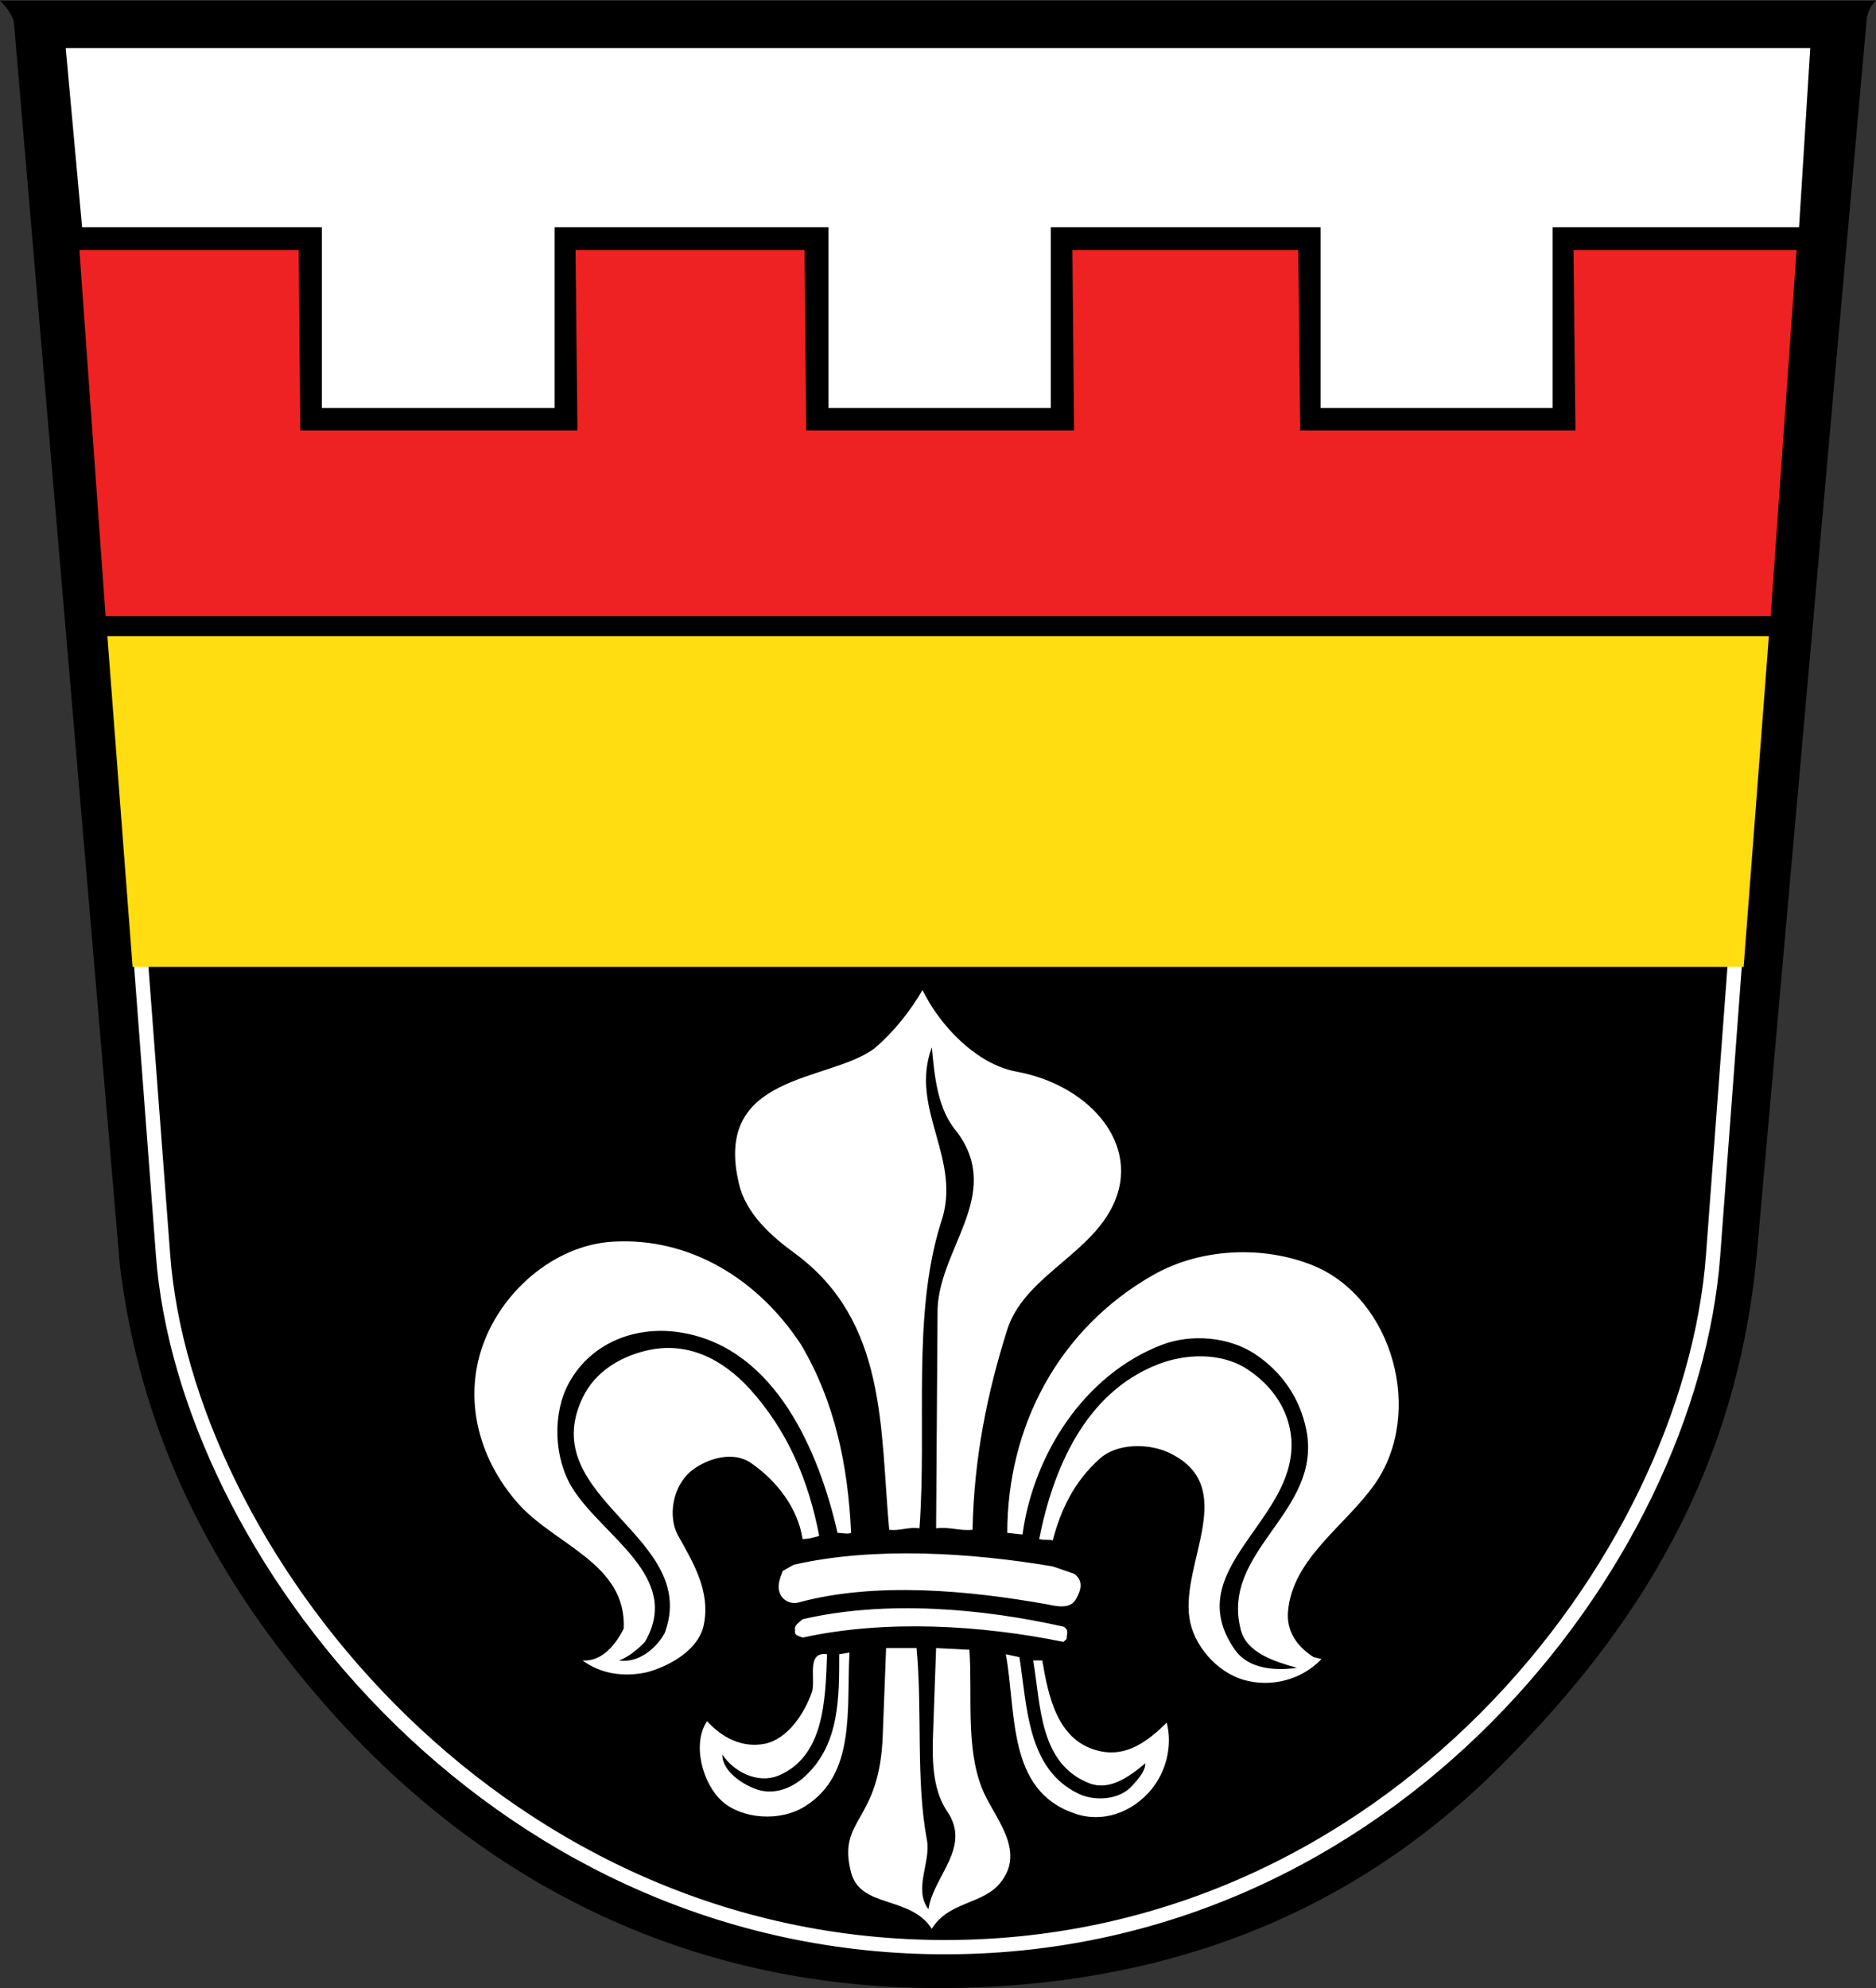 <?xml version="1.0"?>
<svg xmlns="http://www.w3.org/2000/svg" height="835" width="788"><rect width="100%" height="100%" fill="#333333" stroke="none"/><path d="m788 0.25c-4 3.75-4 8.75-4 8.75l-46 517c-9 100-58 166-108 216-60 60-138 93-236 93-97 0-191-38-266-129-42.9-52-69.3-108-77.6-174l-44.6-523c-0.58-2.5-3.2-6.25-5.82-8.75z"/><path stroke="#fff" stroke-width="6" d="m394 817.8c-189.4-1.8-316.3-168-325.5-290.6l-9.52-126h670l-9.4 126c-9.6 128.6-136.1 292.3-325.6 290.6z"/><path d="m33.35 105 11 153.8h699.4l10.9-153.8h-93.7l0.8 75.8h-115.6l-0.8-75.8h-94.9l0.7 75.8h-112.5l-0.7-75.8h-96.2l0.8 75.8h-116.4l-0.7-75.8z" fill="#e22"/><path fill="#fff" d="m428.2 696c3.3 21.1 3.3 47.1 24.9 57.4 6.5 3.1 16.7 2.8 22.3-3.2 2.8-3.1 5.7-6.3 5.7-9.6-7 5.8-15 11.6-23.5 8.4-21-8.2-20.4-32.5-23.6-51.6h3.8c2.6 15.2 6.4 34.6 24.8 38.2 11 2.2 19.8-4.5 27.5-12.1 2.5 10.1-0.4 20.6-6.4 28-8 9.7-20.5 14.4-32.5 10.1-28.2-9.7-24.2-42-28.7-66.8zm-89.8 62.5c-10.9 7-26.9 5.3-35-1.9-8.2-7.2-12.9-24.1-6.4-33.7 6.4 7 14.7 11.3 24.2 9.5 9.6-2 16.5-12.4 19.8-21.6 1.8-5.4-2.6-17.3 6.4-16-0.7 19.7-1.3 43-20.5 51-8.4 3.4-18.4-1.3-23.5-8.9 0 8.2 11.4 14.2 16.5 15.2 7 1.4 13.6-1.7 18.5-6.3 14.2-13.3 14.1-32.6 14.1-51l4.3-0.7c-1.2 24.3 2.6 51-18.4 64.4zm51 14.6c1.6 8.9-5.8 20.4 0.6 28.8 2-14.1 18.5-26.1 7.6-41.5-6.2-9.5-6.1-22.3-5.6-34.4l1.2-33.8 14 0.7c1.3 19.1-1.6 40.6 5.2 58 4.6 12 19.2 26.1 7.6 40.1-7.5 9-21.6 7.6-28.6 19.1-9-14-29.9-8.5-33.9-23.6-6-23.1 12.1-20.6 13.3-58l1.4-36.3h12.8c2.5 26.8-0.4 55.6 4.4 80.9zm57.3-89.9c2.5 1.4 1.3 3.3 1.3 5.2l-1.3 1.2c-34.3-7-74.5-9.5-109.6-1.8-1.3-0.7-3.7-0.7-3.1-3.2-0.6-2 1.8-3.2 3.1-4.5 35.1-8.2 75.9-4.5 109.6 3.1m4.5-22.2c4.4 3.2 2.5 7.6 0.6 10.9-2.6 4.3-9 2.5-12.1 1.9-32.5-5.8-72-9.6-104.5-0.7-2.5 0.7-6.4-0.6-7.6-3.9-1.3-3.1 0-6.3 1.2-9.4l4.6-2.6c33.7-7.7 74.4-5.1 108.8 0.7l9 3.1zm126.2-37.6c-12.3 17.5-34.6 31.2-36.4 53.6-0.6 8.2 3.8 14.6 10.8 19l3.3 0.8c-8.4 8.8-21.1 12-32.5 8.8-11.5-3.2-21.4-14.7-23-26.1-3.5-23.7 21.4-55.5-8.9-69.5-8.6-3.9-21.6-3.8-28.7 2.6-10.8 9.6-16.5 21.6-19.8 34.4-1.8-0.6-3.7 0-5.7-0.6 5.7-28.8 18.9-61.2 49.7-73.3 11.3-4.5 26.5-5.3 37.6 1.9 10.6 6.9 17.6 17.2 18.6 29.2 2.7 34.6-47.4 54.6-23.7 88.7 5.7 8.1 16.7 8.9 26.1 7.6-8.8-2.5-21-6-23.6-15.9-8.8-33.5 34.4-49.4 27.5-84.1-2.7-13.3-10.2-24.3-21.7-31.9-10.8-7.1-26.5-8.5-38.9-3.8-32.9 12.6-54.1 46.4-58.6 79.7l-6.4-0.7c0-44.6 21.5-85.7 61.3-108.3 19.4-11.1 45.8-12.7 67.4-3.9 33.2 13.8 46.7 61.8 25.6 91.8zm-240.9-58.6c14 23.6 19.7 50.3 21 79-1.3 0.7-3.8 0-5.7 0-7.7-33.8-25.9-77.2-65-84-18.9-3.4-38.3 3.7-47.8 21-7 12.7-6.4 31.4 1.3 44 12.7 20.6 46.5 37.4 30.6 64.8-3.2 3.3-7 6.4-10.9 7.8 7.7 1.2 15.3-4.5 19.2-11.5 15.2-40.8-54.7-56.4-34.5-98.8 5.3-11.1 15.8-17.1 26.2-19.7 17.7-4.5 32.7 3.6 43.9 15.8 16.2 17.8 24.9 38.9 29.3 61.9-2.5 0.7-4.4 1.3-7 1.3-1.9-12.8-10.7-24.4-21.6-31.9-7.6-5.3-18.5-1.9-24.9 3.1-8.2 6.5-10.2 19.5-5.7 27.5 6.7 11.8 13.4 23.5 10.8 36.9-1.9 10.9-14.6 17.9-24.2 20.4-9.5 2-19.1 0.7-26.8-5 8.3 0.6 14.1-7 17.3-13.4 1.2-27.5-29.2-35.1-44.7-52.9-15.1-17.3-22.4-40.7-15.3-63.7 7.5-24.2 30.5-44.5 55.5-45.9 32.4-1.9 61.1 15.9 79 43.3m129.3-55.4c-11 18.7-36 28.1-42.7 49-8.5 26.8-14 54.2-14.6 84.1-5.1 0.6-9.5-1.3-15.3-0.6l0.6-89.9c-0.6-26.8 28-49.6 8.3-76.4-8.3-9.6-9.5-23-10.7-35.7-9.7 26.1 13.3 47.1 3.7 74-12.1 38.9-5.7 85.3-8.9 128-4.5-0.7-8.4 1.2-12.7 0.6-3.9-42.6-0.8-87.4-39.5-116-9.8-7.1-20.7-16.7-23.6-29.3-11.1-46.4 37.3-42.6 56.7-56.7 8.3-7 15.3-15.9 20.4-24.7 7 14.6 22.5 31.2 39.5 34.3 31.8 5.8 54.5 32.7 38.8 59.3zm-438.2-489.2 6.88 75.25h100.7v75.9h97.8v-75.9h115v75.9h93.4v-75.9h113.3v75.9h97.5v-75.9h103.5l4.7-75.25z"/><path d="m45.1 267.2h697.9l-10.6 138.9h-676.7z" fill="#fd1"/></svg>